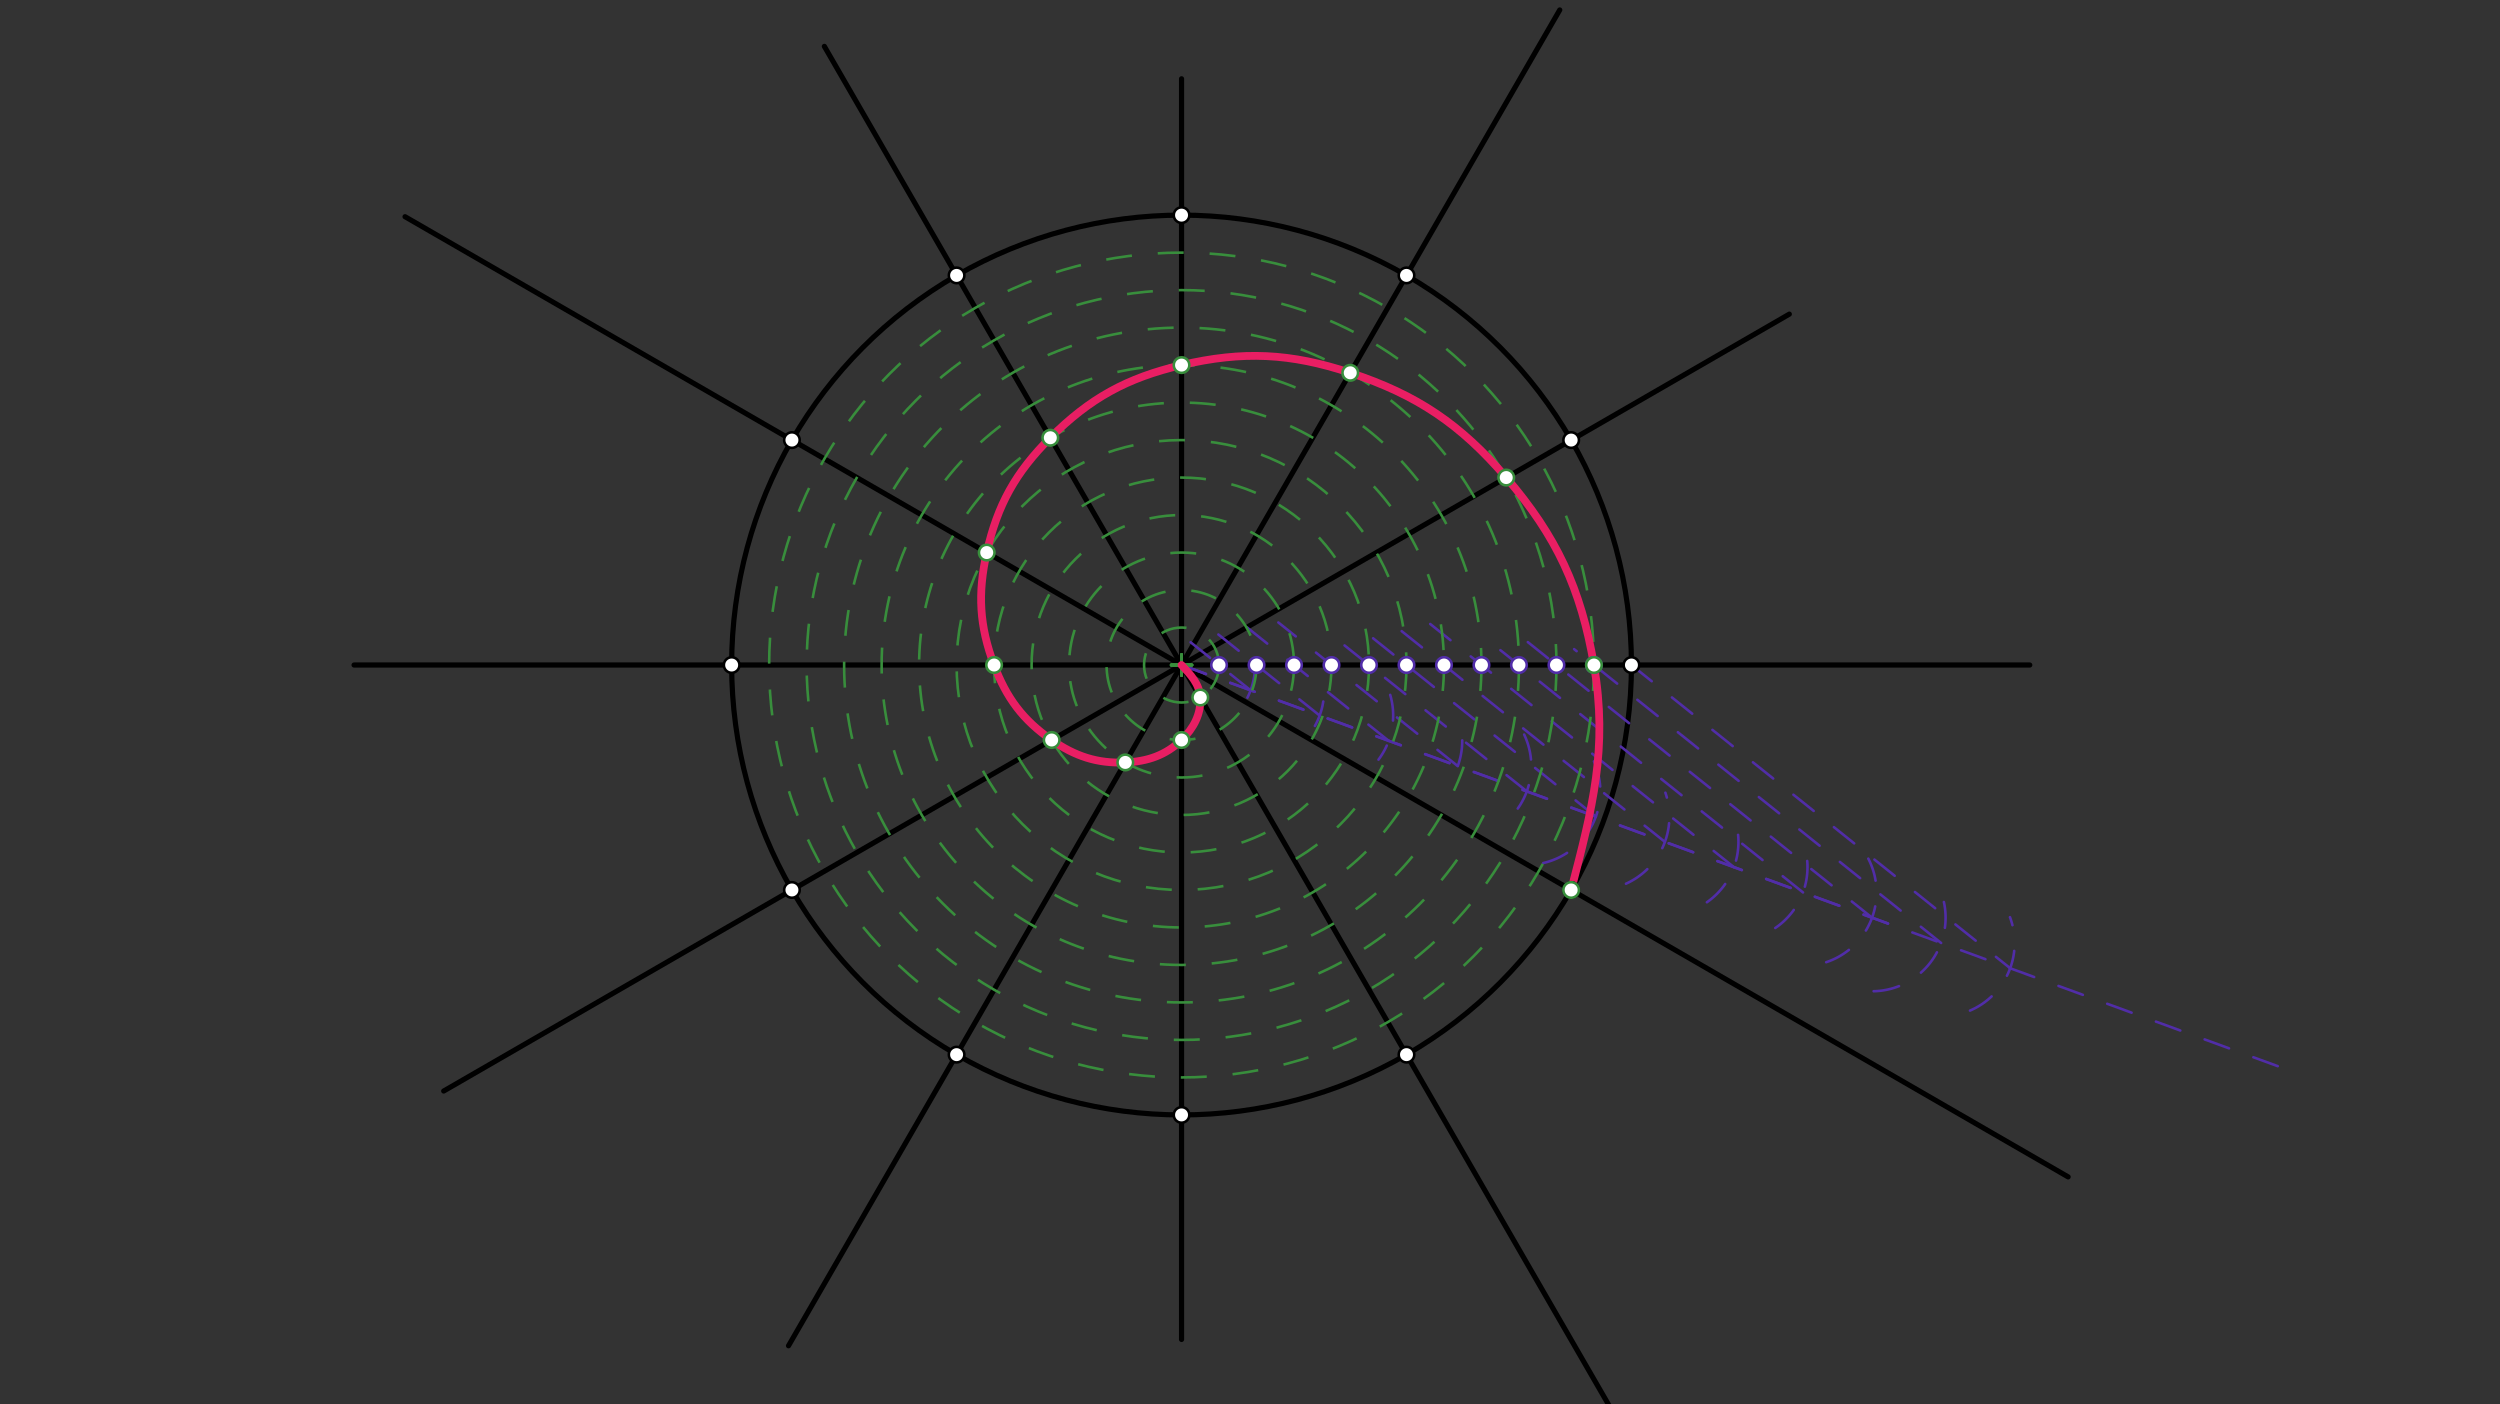 <svg xmlns="http://www.w3.org/2000/svg" class="svg--816" height="100%" preserveAspectRatio="xMidYMid meet" viewBox="0 0 963.78 541.417" width="100%"><rect x="0" y="0" width="963.78" height="541.417" fill="#333333" stroke="none"/><defs><marker id="marker-arrow" markerHeight="16" markerUnits="userSpaceOnUse" markerWidth="24" orient="auto-start-reverse" refX="24" refY="4" viewBox="0 0 24 8"><path d="M 0 0 L 24 4 L 0 8 z" stroke="inherit"></path></marker></defs><g class="aux-layer--949"></g><g class="main-layer--75a"><g class="element--733"><g class="center--a87"><line x1="451.5" y1="256.375" x2="459.5" y2="256.375" stroke="#000000" stroke-width="1" stroke-linecap="round"></line><line x1="455.5" y1="252.375" x2="455.5" y2="260.375" stroke="#000000" stroke-width="1" stroke-linecap="round"></line><circle class="hit--87b" cx="455.5" cy="256.375" r="4" stroke="none" fill="transparent"></circle></g><circle cx="455.5" cy="256.375" fill="none" r="173.44" stroke="#000000" stroke-dasharray="none" stroke-width="2"></circle></g><g class="element--733"><line stroke="#000000" stroke-dasharray="none" stroke-linecap="round" stroke-width="2" x1="136.5" x2="782.5" y1="256.375" y2="256.375"></line></g><g class="element--733"><line stroke="#000000" stroke-dasharray="none" stroke-linecap="round" stroke-width="2" x1="455.5" x2="455.5" y1="30.375" y2="516.375"></line></g><g class="element--733"><line stroke="#000000" stroke-dasharray="none" stroke-linecap="round" stroke-width="2" x1="317.804" x2="655.405" y1="17.878" y2="602.621"></line></g><g class="element--733"><line stroke="#000000" stroke-dasharray="none" stroke-linecap="round" stroke-width="2" x1="601.303" x2="303.984" y1="3.836" y2="518.809"></line></g><g class="element--733"><line stroke="#000000" stroke-dasharray="none" stroke-linecap="round" stroke-width="2" x1="156.147" x2="797.287" y1="83.544" y2="453.706"></line></g><g class="element--733"><line stroke="#000000" stroke-dasharray="none" stroke-linecap="round" stroke-width="2" x1="689.798" x2="171.053" y1="121.103" y2="420.601"></line></g><g class="element--733"><line stroke="#512DA8" stroke-dasharray="10" stroke-linecap="round" stroke-width="1" x1="455.5" x2="731.5" y1="256.375" y2="357.375"></line></g><g class="element--733"><path d="M 483.684 259.406 A 28.346 28.346 0 0 1 476.655 275.243" fill="none" stroke="#512DA8" stroke-dasharray="10" stroke-linecap="round" stroke-width="1"></path></g><g class="element--733"><path d="M 510.133 270.45 A 28.346 28.346 0 0 1 506.913 279.857" fill="none" stroke="#512DA8" stroke-dasharray="10" stroke-linecap="round" stroke-width="1"></path></g><g class="element--733"><path d="M 535.942 267.884 A 28.346 28.346 0 0 1 531.435 292.842" fill="none" stroke="#512DA8" stroke-dasharray="10" stroke-linecap="round" stroke-width="1"></path></g><g class="element--733"><path d="M 563.706 285.433 A 28.346 28.346 0 0 1 558.505 301.965" fill="none" stroke="#512DA8" stroke-dasharray="10" stroke-linecap="round" stroke-width="1"></path></g><g class="element--733"><path d="M 587.587 283.183 A 28.346 28.346 0 0 1 580.306 316.966" fill="none" stroke="#512DA8" stroke-dasharray="10" stroke-linecap="round" stroke-width="1"></path></g><g class="element--733"><path d="M 594.957 332.706 A 28.346 28.346 0 0 0 609.286 285.701" fill="none" stroke="#512DA8" stroke-dasharray="10" stroke-linecap="round" stroke-width="1"></path></g><g class="element--733"><path d="M 626.839 340.679 A 28.346 28.346 0 0 0 642.025 305.602" fill="none" stroke="#512DA8" stroke-dasharray="10" stroke-linecap="round" stroke-width="1"></path></g><g class="element--733"><path d="M 658.033 347.831 A 28.346 28.346 0 0 0 667.505 312.53" fill="none" stroke="#512DA8" stroke-dasharray="10" stroke-linecap="round" stroke-width="1"></path></g><g class="element--733"><path d="M 684.395 357.75 A 28.346 28.346 0 0 0 694.201 322.435" fill="none" stroke="#512DA8" stroke-dasharray="10" stroke-linecap="round" stroke-width="1"></path></g><g class="element--733"><path d="M 704.025 370.946 A 28.346 28.346 0 0 0 720.257 331.022" fill="none" stroke="#512DA8" stroke-dasharray="10" stroke-linecap="round" stroke-width="1"></path></g><g class="element--733"><line stroke="#512DA8" stroke-dasharray="10" stroke-linecap="round" stroke-width="1" x1="455.5" x2="886.718" y1="256.375" y2="414.176"></line></g><g class="element--733"><path d="M 722.32 382.129 A 28.346 28.346 0 0 0 748.575 344.774" fill="none" stroke="#512DA8" stroke-dasharray="10" stroke-linecap="round" stroke-width="1"></path></g><g class="element--733"><path d="M 759.464 389.595 A 28.346 28.346 0 0 0 774.867 353.59" fill="none" stroke="#512DA8" stroke-dasharray="10" stroke-linecap="round" stroke-width="1"></path></g><g class="element--733"><line stroke="#512DA8" stroke-dasharray="10" stroke-linecap="round" stroke-width="1" x1="628.94" x2="774.941" y1="256.375" y2="373.272"></line></g><g class="element--733"><line stroke="#512DA8" stroke-dasharray="10" stroke-linecap="round" stroke-width="1" x1="748.321" x2="606.842" y1="363.53" y2="250.254"></line></g><g class="element--733"><line stroke="#512DA8" stroke-dasharray="10" stroke-linecap="round" stroke-width="1" x1="721.7" x2="588.132" y1="353.789" y2="246.847"></line></g><g class="element--733"><line stroke="#512DA8" stroke-dasharray="10" stroke-linecap="round" stroke-width="1" x1="695.08" x2="578.421" y1="344.048" y2="250.643"></line></g><g class="element--733"><line stroke="#512DA8" stroke-dasharray="10" stroke-linecap="round" stroke-width="1" x1="668.46" x2="548.069" y1="334.306" y2="237.914"></line></g><g class="element--733"><line stroke="#512DA8" stroke-dasharray="10" stroke-linecap="round" stroke-width="1" x1="641.84" x2="534.38" y1="324.565" y2="238.525"></line></g><g class="element--733"><line stroke="#512DA8" stroke-dasharray="10" stroke-linecap="round" stroke-width="1" x1="615.22" x2="522.399" y1="314.823" y2="240.505"></line></g><g class="element--733"><line stroke="#512DA8" stroke-dasharray="10" stroke-linecap="round" stroke-width="1" x1="588.6" x2="511.269" y1="305.082" y2="243.166"></line></g><g class="element--733"><line stroke="#512DA8" stroke-dasharray="10" stroke-linecap="round" stroke-width="1" x1="561.98" x2="492.824" y1="295.341" y2="239.97"></line></g><g class="element--733"><line stroke="#512DA8" stroke-dasharray="10" stroke-linecap="round" stroke-width="1" x1="535.36" x2="479.848" y1="285.599" y2="241.153"></line></g><g class="element--733"><line stroke="#512DA8" stroke-dasharray="10" stroke-linecap="round" stroke-width="1" x1="508.74" x2="464.321" y1="275.858" y2="240.293"></line></g><g class="element--733"><line stroke="#512DA8" stroke-dasharray="10" stroke-linecap="round" stroke-width="1" x1="482.12" x2="458.992" y1="266.116" y2="247.599"></line></g><g class="element--733"><g class="center--a87"><line x1="451.5" y1="256.375" x2="459.5" y2="256.375" stroke="#388E3C" stroke-width="1" stroke-linecap="round"></line><line x1="455.5" y1="252.375" x2="455.5" y2="260.375" stroke="#388E3C" stroke-width="1" stroke-linecap="round"></line><circle class="hit--87b" cx="455.5" cy="256.375" r="4" stroke="none" fill="transparent"></circle></g><circle cx="455.5" cy="256.375" fill="none" r="14.453" stroke="#388E3C" stroke-dasharray="10" stroke-width="1"></circle></g><g class="element--733"><g class="center--a87"><line x1="451.5" y1="256.375" x2="459.5" y2="256.375" stroke="#388E3C" stroke-width="1" stroke-linecap="round"></line><line x1="455.5" y1="252.375" x2="455.5" y2="260.375" stroke="#388E3C" stroke-width="1" stroke-linecap="round"></line><circle class="hit--87b" cx="455.5" cy="256.375" r="4" stroke="none" fill="transparent"></circle></g><circle cx="455.5" cy="256.375" fill="none" r="28.907" stroke="#388E3C" stroke-dasharray="10" stroke-width="1"></circle></g><g class="element--733"><g class="center--a87"><line x1="451.5" y1="256.375" x2="459.5" y2="256.375" stroke="#388E3C" stroke-width="1" stroke-linecap="round"></line><line x1="455.5" y1="252.375" x2="455.5" y2="260.375" stroke="#388E3C" stroke-width="1" stroke-linecap="round"></line><circle class="hit--87b" cx="455.5" cy="256.375" r="4" stroke="none" fill="transparent"></circle></g><circle cx="455.5" cy="256.375" fill="none" r="43.36" stroke="#388E3C" stroke-dasharray="10" stroke-width="1"></circle></g><g class="element--733"><g class="center--a87"><line x1="451.5" y1="256.375" x2="459.5" y2="256.375" stroke="#388E3C" stroke-width="1" stroke-linecap="round"></line><line x1="455.5" y1="252.375" x2="455.5" y2="260.375" stroke="#388E3C" stroke-width="1" stroke-linecap="round"></line><circle class="hit--87b" cx="455.5" cy="256.375" r="4" stroke="none" fill="transparent"></circle></g><circle cx="455.5" cy="256.375" fill="none" r="57.813" stroke="#388E3C" stroke-dasharray="10" stroke-width="1"></circle></g><g class="element--733"><g class="center--a87"><line x1="451.5" y1="256.375" x2="459.5" y2="256.375" stroke="#388E3C" stroke-width="1" stroke-linecap="round"></line><line x1="455.5" y1="252.375" x2="455.5" y2="260.375" stroke="#388E3C" stroke-width="1" stroke-linecap="round"></line><circle class="hit--87b" cx="455.5" cy="256.375" r="4" stroke="none" fill="transparent"></circle></g><circle cx="455.5" cy="256.375" fill="none" r="72.267" stroke="#388E3C" stroke-dasharray="10" stroke-width="1"></circle></g><g class="element--733"><g class="center--a87"><line x1="451.5" y1="256.375" x2="459.5" y2="256.375" stroke="#388E3C" stroke-width="1" stroke-linecap="round"></line><line x1="455.5" y1="252.375" x2="455.5" y2="260.375" stroke="#388E3C" stroke-width="1" stroke-linecap="round"></line><circle class="hit--87b" cx="455.5" cy="256.375" r="4" stroke="none" fill="transparent"></circle></g><circle cx="455.5" cy="256.375" fill="none" r="86.72" stroke="#388E3C" stroke-dasharray="10" stroke-width="1"></circle></g><g class="element--733"><g class="center--a87"><line x1="451.5" y1="256.375" x2="459.5" y2="256.375" stroke="#388E3C" stroke-width="1" stroke-linecap="round"></line><line x1="455.5" y1="252.375" x2="455.5" y2="260.375" stroke="#388E3C" stroke-width="1" stroke-linecap="round"></line><circle class="hit--87b" cx="455.5" cy="256.375" r="4" stroke="none" fill="transparent"></circle></g><circle cx="455.5" cy="256.375" fill="none" r="101.173" stroke="#388E3C" stroke-dasharray="10" stroke-width="1"></circle></g><g class="element--733"><g class="center--a87"><line x1="451.5" y1="256.375" x2="459.5" y2="256.375" stroke="#388E3C" stroke-width="1" stroke-linecap="round"></line><line x1="455.5" y1="252.375" x2="455.5" y2="260.375" stroke="#388E3C" stroke-width="1" stroke-linecap="round"></line><circle class="hit--87b" cx="455.5" cy="256.375" r="4" stroke="none" fill="transparent"></circle></g><circle cx="455.5" cy="256.375" fill="none" r="115.626" stroke="#388E3C" stroke-dasharray="10" stroke-width="1"></circle></g><g class="element--733"><g class="center--a87"><line x1="451.5" y1="256.375" x2="459.5" y2="256.375" stroke="#388E3C" stroke-width="1" stroke-linecap="round"></line><line x1="455.5" y1="252.375" x2="455.5" y2="260.375" stroke="#388E3C" stroke-width="1" stroke-linecap="round"></line><circle class="hit--87b" cx="455.5" cy="256.375" r="4" stroke="none" fill="transparent"></circle></g><circle cx="455.5" cy="256.375" fill="none" r="130.08" stroke="#388E3C" stroke-dasharray="10" stroke-width="1"></circle></g><g class="element--733"><g class="center--a87"><line x1="451.5" y1="256.375" x2="459.5" y2="256.375" stroke="#388E3C" stroke-width="1" stroke-linecap="round"></line><line x1="455.5" y1="252.375" x2="455.5" y2="260.375" stroke="#388E3C" stroke-width="1" stroke-linecap="round"></line><circle class="hit--87b" cx="455.5" cy="256.375" r="4" stroke="none" fill="transparent"></circle></g><circle cx="455.5" cy="256.375" fill="none" r="144.533" stroke="#388E3C" stroke-dasharray="10" stroke-width="1"></circle></g><g class="element--733"><g class="center--a87"><line x1="451.5" y1="256.375" x2="459.5" y2="256.375" stroke="#388E3C" stroke-width="1" stroke-linecap="round"></line><line x1="455.5" y1="252.375" x2="455.5" y2="260.375" stroke="#388E3C" stroke-width="1" stroke-linecap="round"></line><circle class="hit--87b" cx="455.5" cy="256.375" r="4" stroke="none" fill="transparent"></circle></g><circle cx="455.5" cy="256.375" fill="none" r="158.986" stroke="#388E3C" stroke-dasharray="10" stroke-width="1"></circle></g><g class="element--733"><path d="M 455.5 256.375 C 459.016 260.115, 462.449 263.766, 462.727 268.892 C 463.071 275.245, 460.179 280.768, 455.5 285.282 C 449.404 291.163, 442.396 293.566, 433.82 293.926 C 422.916 294.383, 414.468 291.54, 405.432 285.282 C 394.335 277.595, 388.009 269.059, 383.233 256.375 C 377.54 241.254, 376.86 228.82, 380.398 213.015 C 384.519 194.613, 391.557 182.11, 404.913 168.756 C 420.178 153.495, 434.462 145.674, 455.5 140.749 C 479.189 135.203, 497.418 136.097, 520.54 143.723 C 546.263 152.206, 563.035 163.531, 580.669 184.108 C 600.094 206.776, 609.482 226.934, 614.486 256.375 C 619.953 288.537, 613.948 311.53, 605.703 343.095" fill="none" stroke="#E91E63" stroke-linecap="round" stroke-width="3"></path></g><g class="element--733"><circle cx="305.297" cy="169.655" r="3" stroke="#000000" stroke-width="1" fill="#ffffff"></circle>}</g><g class="element--733"><circle cx="368.78" cy="106.172" r="3" stroke="#000000" stroke-width="1" fill="#ffffff"></circle>}</g><g class="element--733"><circle cx="455.5" cy="82.935" r="3" stroke="#000000" stroke-width="1" fill="#ffffff"></circle>}</g><g class="element--733"><circle cx="542.22" cy="106.172" r="3" stroke="#000000" stroke-width="1" fill="#ffffff"></circle>}</g><g class="element--733"><circle cx="605.703" cy="169.655" r="3" stroke="#000000" stroke-width="1" fill="#ffffff"></circle>}</g><g class="element--733"><circle cx="628.94" cy="256.375" r="3" stroke="#000000" stroke-width="1" fill="#ffffff"></circle>}</g><g class="element--733"><circle cx="605.703" cy="343.095" r="3" stroke="#000000" stroke-width="1" fill="#ffffff"></circle>}</g><g class="element--733"><circle cx="542.22" cy="406.578" r="3" stroke="#000000" stroke-width="1" fill="#ffffff"></circle>}</g><g class="element--733"><circle cx="455.5" cy="429.815" r="3" stroke="#000000" stroke-width="1" fill="#ffffff"></circle>}</g><g class="element--733"><circle cx="368.78" cy="406.578" r="3" stroke="#000000" stroke-width="1" fill="#ffffff"></circle>}</g><g class="element--733"><circle cx="305.297" cy="343.095" r="3" stroke="#000000" stroke-width="1" fill="#ffffff"></circle>}</g><g class="element--733"><circle cx="282.06" cy="256.375" r="3" stroke="#000000" stroke-width="1" fill="#ffffff"></circle>}</g><g class="element--733"><circle cx="469.953" cy="256.375" r="3" stroke="#512DA8" stroke-width="1" fill="#ffffff"></circle>}</g><g class="element--733"><circle cx="484.407" cy="256.375" r="3" stroke="#512DA8" stroke-width="1" fill="#ffffff"></circle>}</g><g class="element--733"><circle cx="498.86" cy="256.375" r="3" stroke="#512DA8" stroke-width="1" fill="#ffffff"></circle>}</g><g class="element--733"><circle cx="513.313" cy="256.375" r="3" stroke="#512DA8" stroke-width="1" fill="#ffffff"></circle>}</g><g class="element--733"><circle cx="527.767" cy="256.375" r="3" stroke="#512DA8" stroke-width="1" fill="#ffffff"></circle>}</g><g class="element--733"><circle cx="542.22" cy="256.375" r="3" stroke="#512DA8" stroke-width="1" fill="#ffffff"></circle>}</g><g class="element--733"><circle cx="556.673" cy="256.375" r="3" stroke="#512DA8" stroke-width="1" fill="#ffffff"></circle>}</g><g class="element--733"><circle cx="571.126" cy="256.375" r="3" stroke="#512DA8" stroke-width="1" fill="#ffffff"></circle>}</g><g class="element--733"><circle cx="585.58" cy="256.375" r="3" stroke="#512DA8" stroke-width="1" fill="#ffffff"></circle>}</g><g class="element--733"><circle cx="600.033" cy="256.375" r="3" stroke="#512DA8" stroke-width="1" fill="#ffffff"></circle>}</g><g class="element--733"><circle cx="614.486" cy="256.375" r="3" stroke="#512DA8" stroke-width="1" fill="#ffffff"></circle>}</g><g class="element--733"><circle cx="462.727" cy="268.892" r="3" stroke="#388E3C" stroke-width="1" fill="#ffffff"></circle>}</g><g class="element--733"><circle cx="455.5" cy="285.282" r="3" stroke="#388E3C" stroke-width="1" fill="#ffffff"></circle>}</g><g class="element--733"><circle cx="433.82" cy="293.926" r="3" stroke="#388E3C" stroke-width="1" fill="#ffffff"></circle>}</g><g class="element--733"><circle cx="405.432" cy="285.282" r="3" stroke="#388E3C" stroke-width="1" fill="#ffffff"></circle>}</g><g class="element--733"><circle cx="383.233" cy="256.375" r="3" stroke="#388E3C" stroke-width="1" fill="#ffffff"></circle>}</g><g class="element--733"><circle cx="380.398" cy="213.015" r="3" stroke="#388E3C" stroke-width="1" fill="#ffffff"></circle>}</g><g class="element--733"><circle cx="404.913" cy="168.756" r="3" stroke="#388E3C" stroke-width="1" fill="#ffffff"></circle>}</g><g class="element--733"><circle cx="455.5" cy="140.749" r="3" stroke="#388E3C" stroke-width="1" fill="#ffffff"></circle>}</g><g class="element--733"><circle cx="520.54" cy="143.723" r="3" stroke="#388E3C" stroke-width="1" fill="#ffffff"></circle>}</g><g class="element--733"><circle cx="580.669" cy="184.108" r="3" stroke="#388E3C" stroke-width="1" fill="#ffffff"></circle>}</g><g class="element--733"><circle cx="605.703" cy="343.095" r="3" stroke="#388E3C" stroke-width="1" fill="#ffffff"></circle>}</g><g class="element--733"><circle cx="614.486" cy="256.375" r="3" stroke="#388E3C" stroke-width="1" fill="#ffffff"></circle>}</g></g><g class="snaps-layer--ac6"></g><g class="temp-layer--52d"></g></svg>